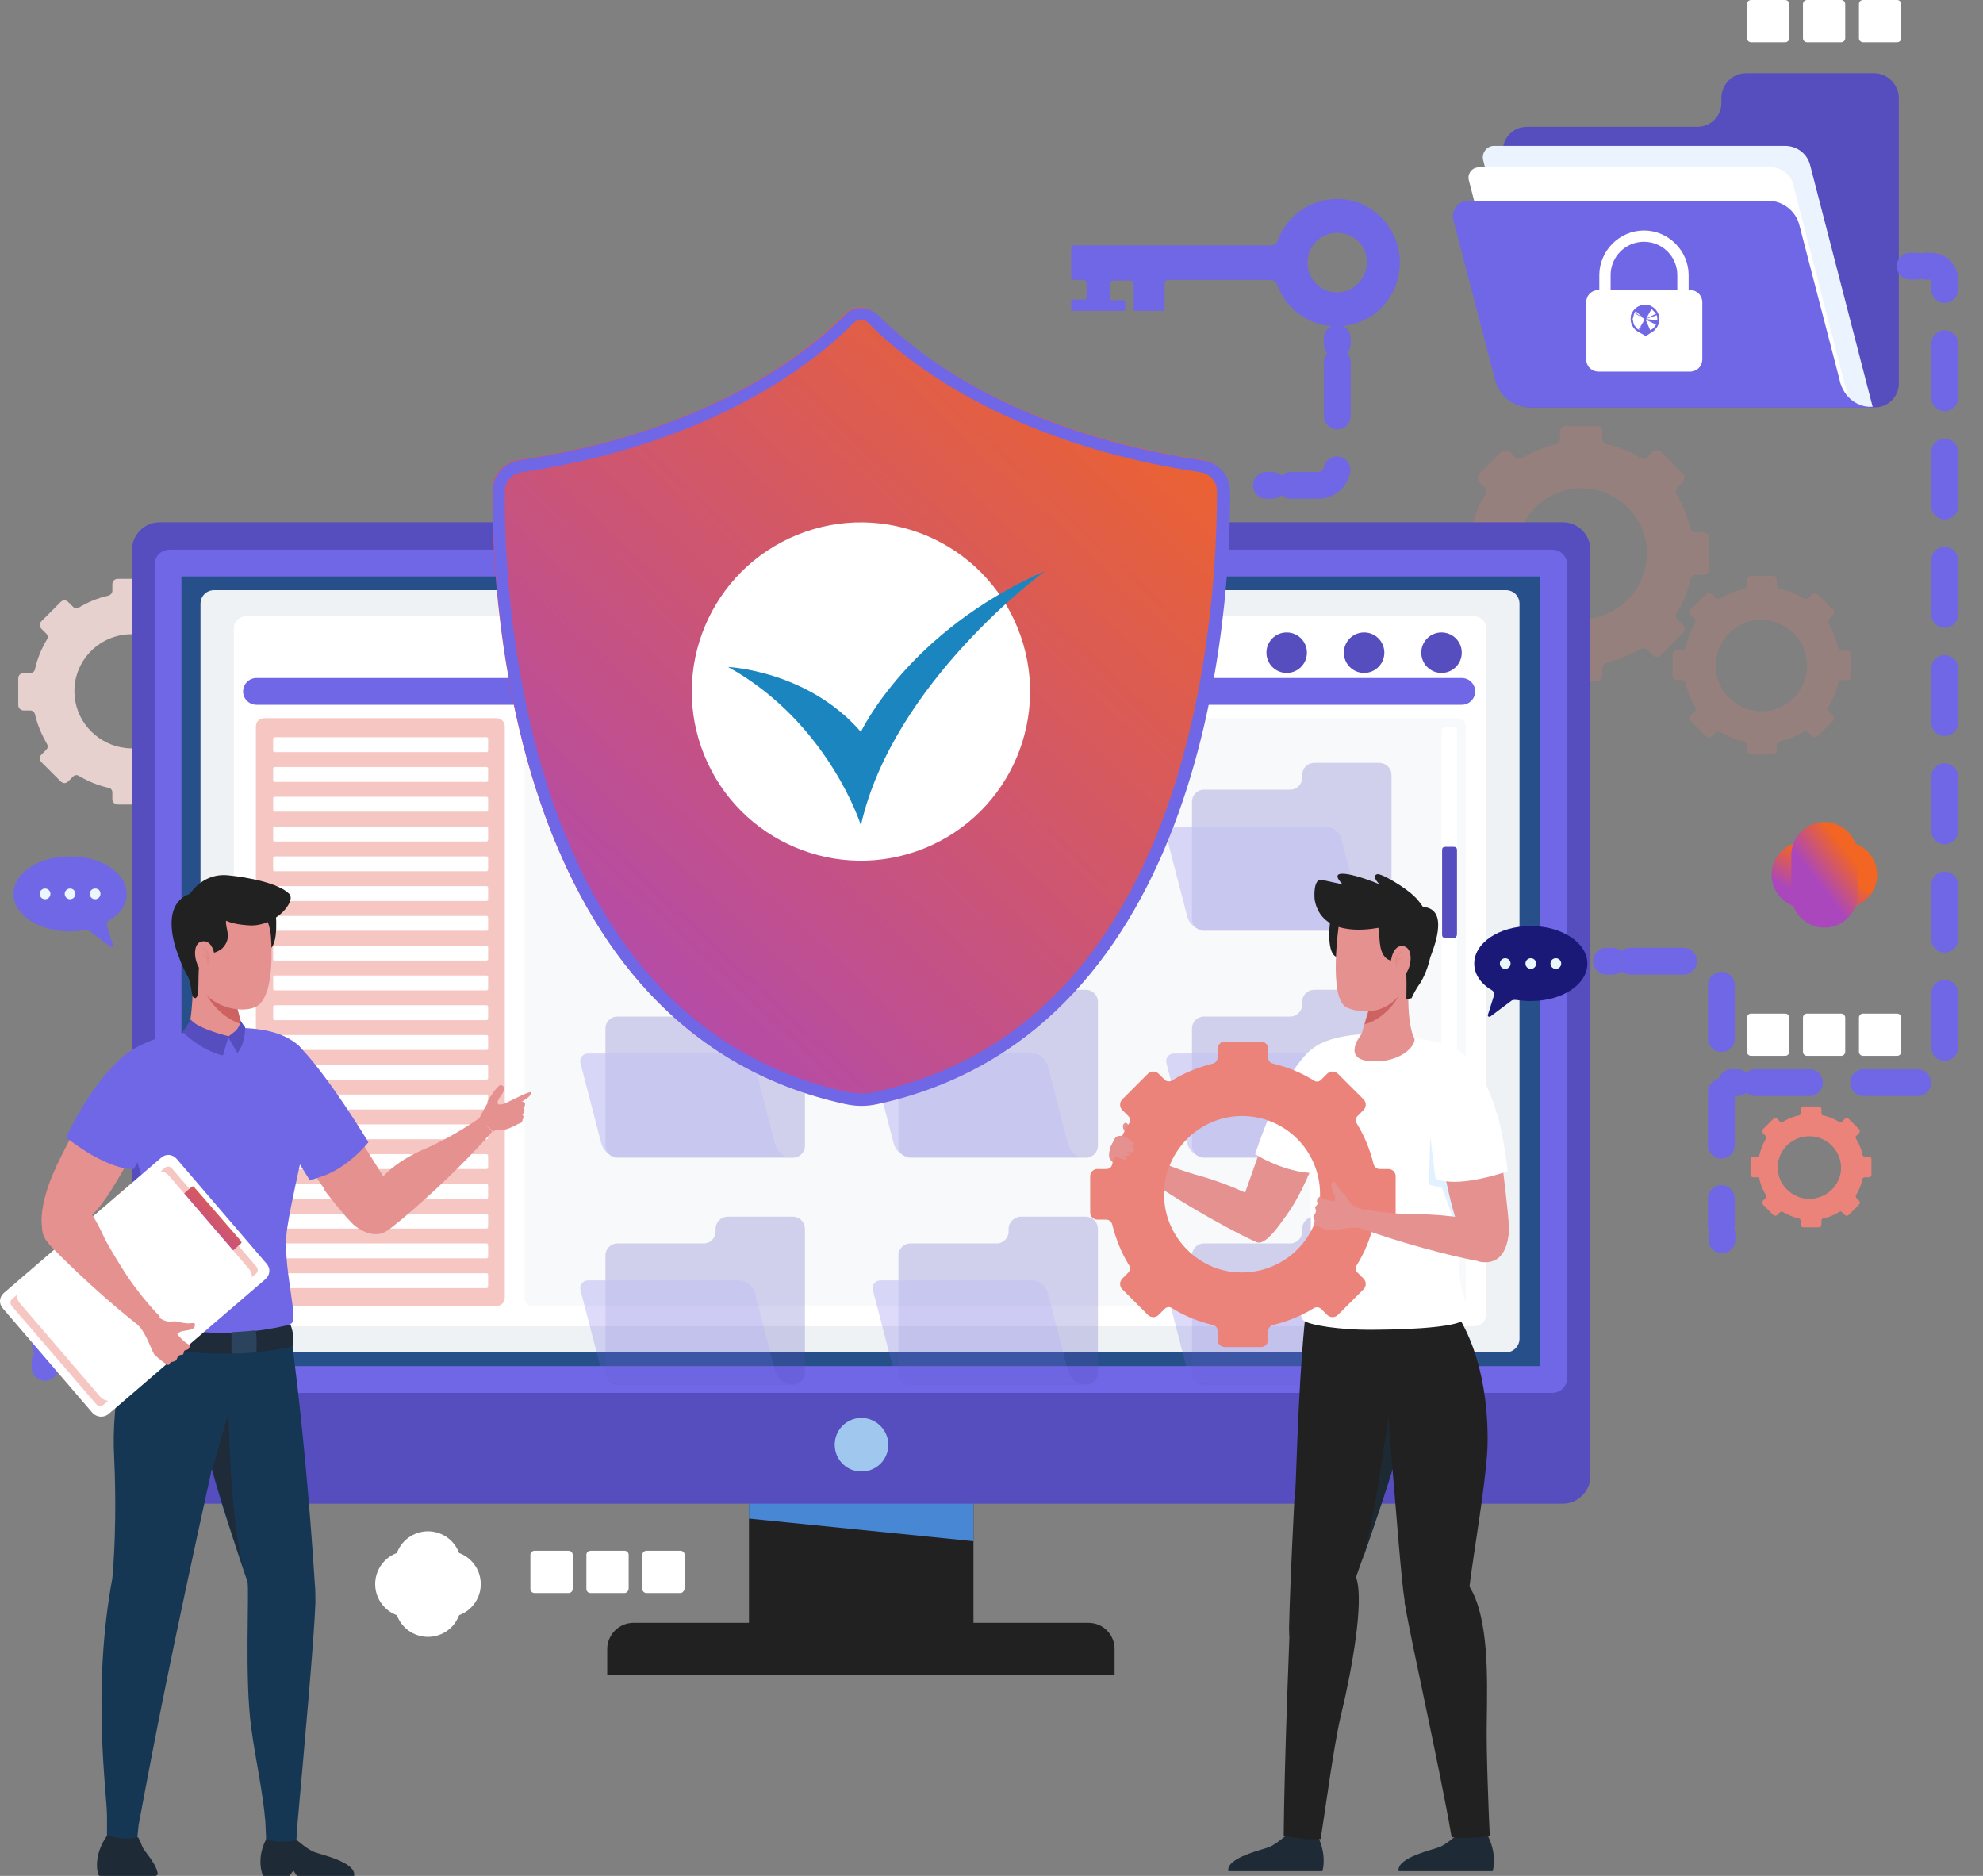 <svg width="74" height="70" viewBox="0 0 74 70" fill="none" xmlns="http://www.w3.org/2000/svg">
<rect x="0" y="0" width="74" height="70" fill="#808080" stroke="none"/>
<path opacity="0.2" d="M63.793 21.222V20.089C63.793 19.956 63.682 19.867 63.571 19.867H63.282C63.193 19.867 63.104 19.8 63.082 19.711C62.971 19.267 62.793 18.844 62.571 18.444C62.526 18.355 62.526 18.267 62.593 18.2L62.793 18C62.882 17.911 62.882 17.756 62.793 17.667L61.993 16.867C61.904 16.778 61.748 16.778 61.66 16.867L61.459 17.067C61.393 17.133 61.282 17.133 61.215 17.089C60.837 16.844 60.415 16.667 59.948 16.578C59.859 16.555 59.793 16.467 59.793 16.378V16.111C59.793 15.978 59.682 15.889 59.571 15.889H58.437C58.304 15.889 58.215 16 58.215 16.111V16.378C58.215 16.467 58.148 16.555 58.059 16.578C57.615 16.689 57.193 16.867 56.793 17.089C56.704 17.133 56.615 17.133 56.548 17.067L56.348 16.867C56.26 16.778 56.104 16.778 56.015 16.867L55.215 17.667C55.126 17.756 55.126 17.911 55.215 18L55.415 18.2C55.482 18.267 55.482 18.378 55.437 18.444C55.193 18.822 55.015 19.244 54.926 19.711C54.904 19.8 54.815 19.867 54.726 19.867H54.459C54.326 19.867 54.237 19.978 54.237 20.089V21.222C54.237 21.355 54.348 21.444 54.459 21.444H54.726C54.815 21.444 54.904 21.511 54.926 21.6C55.037 22.044 55.215 22.467 55.437 22.867C55.482 22.956 55.482 23.044 55.415 23.111L55.215 23.311C55.126 23.4 55.126 23.555 55.215 23.644L56.015 24.444C56.104 24.533 56.26 24.533 56.348 24.444L56.548 24.244C56.615 24.178 56.726 24.178 56.793 24.222C57.171 24.467 57.593 24.644 58.059 24.733C58.148 24.756 58.215 24.844 58.215 24.933V25.2C58.215 25.333 58.326 25.422 58.437 25.422H59.571C59.704 25.422 59.793 25.311 59.793 25.2V24.933C59.793 24.844 59.859 24.756 59.948 24.733C60.393 24.622 60.815 24.444 61.215 24.222C61.304 24.178 61.393 24.178 61.459 24.244L61.66 24.444C61.748 24.533 61.904 24.533 61.993 24.444L62.793 23.644C62.882 23.555 62.882 23.4 62.793 23.311L62.593 23.111C62.526 23.044 62.526 22.933 62.571 22.867C62.815 22.489 62.993 22.067 63.082 21.6C63.104 21.511 63.193 21.444 63.282 21.444H63.548C63.704 21.444 63.793 21.355 63.793 21.222ZM58.748 23.089C57.637 22.978 56.726 22.067 56.593 20.956C56.415 19.489 57.571 18.222 59.015 18.222C60.371 18.222 61.459 19.311 61.459 20.667C61.437 22.089 60.215 23.244 58.748 23.089Z" fill="#EB837A"/>
<path opacity="0.2" d="M69.082 25.222V24.422C69.082 24.333 69.015 24.267 68.926 24.267H68.726C68.659 24.267 68.615 24.222 68.593 24.155C68.526 23.844 68.393 23.533 68.237 23.267C68.193 23.2 68.215 23.133 68.26 23.089L68.393 22.956C68.46 22.889 68.46 22.8 68.393 22.733L67.837 22.178C67.771 22.111 67.682 22.111 67.615 22.178L67.482 22.311C67.437 22.355 67.371 22.355 67.304 22.333C67.037 22.155 66.748 22.044 66.415 21.978C66.348 21.956 66.304 21.911 66.304 21.844V21.644C66.304 21.555 66.237 21.489 66.148 21.489H65.348C65.26 21.489 65.193 21.555 65.193 21.644V21.844C65.193 21.911 65.148 21.956 65.082 21.978C64.771 22.044 64.46 22.178 64.193 22.333C64.126 22.378 64.059 22.355 64.015 22.311L63.882 22.178C63.815 22.111 63.726 22.111 63.66 22.178L63.104 22.733C63.037 22.8 63.037 22.889 63.104 22.956L63.237 23.089C63.282 23.133 63.282 23.2 63.26 23.267C63.082 23.533 62.971 23.822 62.904 24.155C62.882 24.222 62.837 24.267 62.771 24.267H62.571C62.482 24.267 62.415 24.333 62.415 24.422V25.222C62.415 25.311 62.482 25.378 62.571 25.378H62.771C62.837 25.378 62.882 25.422 62.904 25.489C62.971 25.8 63.104 26.111 63.26 26.378C63.304 26.444 63.282 26.511 63.237 26.555L63.104 26.689C63.037 26.756 63.037 26.844 63.104 26.911L63.66 27.467C63.726 27.533 63.815 27.533 63.882 27.467L64.015 27.333C64.059 27.289 64.126 27.289 64.193 27.311C64.46 27.467 64.748 27.6 65.082 27.667C65.148 27.689 65.193 27.733 65.193 27.8V28C65.193 28.089 65.26 28.155 65.348 28.155H66.148C66.237 28.155 66.304 28.089 66.304 28V27.8C66.304 27.733 66.348 27.689 66.415 27.667C66.726 27.6 67.037 27.467 67.304 27.311C67.371 27.267 67.437 27.289 67.482 27.333L67.615 27.467C67.682 27.533 67.771 27.533 67.837 27.467L68.393 26.911C68.46 26.844 68.46 26.756 68.393 26.689L68.26 26.555C68.215 26.511 68.215 26.444 68.237 26.378C68.393 26.111 68.526 25.822 68.593 25.489C68.615 25.422 68.659 25.378 68.726 25.378H68.926C69.015 25.4 69.082 25.311 69.082 25.222ZM65.548 26.533C64.771 26.444 64.126 25.822 64.037 25.044C63.926 24 64.726 23.133 65.726 23.133C66.659 23.133 67.437 23.889 67.437 24.844C67.437 25.844 66.571 26.644 65.548 26.533Z" fill="#EB837A"/>
<path d="M69.838 43.822V43.267C69.838 43.2 69.793 43.156 69.726 43.156H69.593C69.549 43.156 69.504 43.133 69.504 43.089C69.46 42.867 69.371 42.667 69.26 42.489C69.237 42.444 69.237 42.4 69.282 42.378L69.371 42.289C69.415 42.244 69.415 42.178 69.371 42.133L68.993 41.755C68.949 41.711 68.882 41.711 68.838 41.755L68.749 41.844C68.726 41.867 68.66 41.889 68.638 41.867C68.46 41.755 68.237 41.667 68.037 41.622C67.993 41.622 67.971 41.578 67.971 41.533V41.4C67.971 41.333 67.926 41.289 67.86 41.289H67.304C67.237 41.289 67.193 41.333 67.193 41.4V41.533C67.193 41.578 67.171 41.622 67.126 41.622C66.904 41.667 66.704 41.755 66.526 41.867C66.482 41.889 66.438 41.889 66.415 41.844L66.326 41.755C66.282 41.711 66.215 41.711 66.171 41.755L65.793 42.133C65.749 42.178 65.749 42.244 65.793 42.289L65.882 42.378C65.904 42.4 65.926 42.467 65.904 42.489C65.793 42.667 65.704 42.889 65.66 43.089C65.66 43.133 65.615 43.156 65.571 43.156H65.438C65.371 43.156 65.326 43.2 65.326 43.267V43.822C65.326 43.889 65.371 43.933 65.438 43.933H65.571C65.615 43.933 65.66 43.956 65.66 44C65.704 44.222 65.793 44.422 65.904 44.6C65.926 44.644 65.926 44.689 65.882 44.711L65.793 44.8C65.749 44.844 65.749 44.911 65.793 44.956L66.171 45.333C66.215 45.378 66.282 45.378 66.326 45.333L66.415 45.244C66.438 45.222 66.504 45.2 66.526 45.222C66.704 45.333 66.926 45.422 67.126 45.467C67.171 45.467 67.193 45.511 67.193 45.556V45.689C67.193 45.755 67.237 45.8 67.304 45.8H67.86C67.926 45.8 67.971 45.755 67.971 45.689V45.556C67.971 45.511 67.993 45.467 68.037 45.467C68.26 45.422 68.46 45.333 68.638 45.222C68.682 45.2 68.726 45.2 68.749 45.244L68.838 45.333C68.882 45.378 68.949 45.378 68.993 45.333L69.371 44.956C69.415 44.911 69.415 44.844 69.371 44.8L69.282 44.711C69.26 44.689 69.237 44.622 69.26 44.6C69.371 44.422 69.46 44.2 69.504 44C69.504 43.956 69.549 43.933 69.593 43.933H69.726C69.793 43.933 69.838 43.889 69.838 43.822ZM67.393 44.733C66.86 44.667 66.415 44.244 66.349 43.711C66.26 43 66.815 42.4 67.526 42.4C68.171 42.4 68.704 42.933 68.704 43.578C68.704 44.244 68.104 44.8 67.393 44.733Z" fill="#EB837A"/>
<path d="M9.104 26.289V25.311C9.104 25.2 9.015 25.111 8.904 25.111H8.66C8.571 25.111 8.504 25.044 8.482 24.978C8.393 24.578 8.237 24.222 8.037 23.867C7.993 23.8 7.993 23.711 8.06 23.644L8.237 23.467C8.326 23.378 8.326 23.267 8.237 23.178L7.526 22.467C7.437 22.378 7.326 22.378 7.237 22.467L7.06 22.644C6.993 22.711 6.904 22.711 6.837 22.667C6.504 22.467 6.126 22.311 5.726 22.222C5.637 22.2 5.593 22.133 5.593 22.044V21.8C5.593 21.689 5.504 21.6 5.393 21.6H4.393C4.282 21.6 4.193 21.689 4.193 21.8V22.044C4.193 22.133 4.126 22.2 4.06 22.222C3.66 22.311 3.282 22.467 2.949 22.667C2.882 22.711 2.793 22.711 2.726 22.644L2.549 22.467C2.46 22.378 2.349 22.378 2.26 22.467L1.549 23.178C1.46 23.267 1.46 23.378 1.549 23.467L1.726 23.644C1.793 23.711 1.793 23.8 1.749 23.867C1.549 24.2 1.393 24.578 1.304 24.978C1.282 25.067 1.215 25.111 1.126 25.111H0.882C0.771 25.111 0.682 25.2 0.682 25.311V26.311C0.682 26.422 0.771 26.511 0.882 26.511H1.126C1.215 26.511 1.282 26.578 1.304 26.644C1.393 27.044 1.549 27.4 1.749 27.756C1.793 27.822 1.793 27.911 1.726 27.978L1.549 28.155C1.46 28.244 1.46 28.355 1.549 28.444L2.26 29.155C2.349 29.244 2.46 29.244 2.549 29.155L2.726 28.978C2.793 28.911 2.882 28.911 2.949 28.956C3.282 29.155 3.66 29.311 4.06 29.4C4.149 29.422 4.193 29.489 4.193 29.578V29.822C4.193 29.933 4.282 30.022 4.393 30.022H5.393C5.504 30.022 5.593 29.933 5.593 29.822V29.533C5.593 29.444 5.66 29.378 5.726 29.355C6.126 29.267 6.482 29.111 6.837 28.911C6.904 28.867 6.993 28.867 7.06 28.933L7.237 29.111C7.326 29.2 7.437 29.2 7.526 29.111L8.237 28.4C8.326 28.311 8.326 28.2 8.237 28.111L8.06 27.933C7.993 27.867 7.993 27.778 8.037 27.711C8.237 27.378 8.393 27 8.482 26.6C8.504 26.511 8.571 26.467 8.66 26.467H8.904C9.015 26.489 9.104 26.4 9.104 26.289ZM4.682 27.911C3.704 27.8 2.904 27.022 2.793 26.044C2.637 24.756 3.66 23.667 4.904 23.667C6.082 23.667 7.037 24.622 7.037 25.8C7.06 27.044 5.971 28.067 4.682 27.911Z" fill="#E6D1CF"/>
<path d="M36.327 54.889H27.949V60.645H36.327V54.889Z" fill="#212121"/>
<path d="M36.327 57.511L27.949 56.667V54.889H36.327V57.511Z" fill="#4887D3"/>
<path d="M40.615 60.556H23.638C23.104 60.556 22.66 61 22.66 61.533V62.511H41.593V61.533C41.593 61 41.171 60.556 40.615 60.556Z" fill="#212121"/>
<path d="M58.326 19.489H5.948C5.393 19.489 4.926 19.956 4.926 20.511V55.089C4.926 55.644 5.393 56.111 5.948 56.111H58.326C58.882 56.111 59.349 55.644 59.349 55.089V20.511C59.349 19.956 58.882 19.489 58.326 19.489Z" fill="#564EBF"/>
<path d="M57.927 51.478H6.327C6.305 51.478 6.293 51.47 6.286 51.463C6.278 51.456 6.271 51.444 6.271 51.422V21.067C6.271 21.045 6.278 21.033 6.286 21.026C6.293 21.018 6.305 21.011 6.327 21.011H57.927C57.948 21.011 57.96 21.018 57.967 21.026C57.975 21.033 57.982 21.045 57.982 21.067V51.422C57.982 51.444 57.975 51.456 57.967 51.463C57.96 51.47 57.948 51.478 57.927 51.478Z" fill="#274F89" stroke="#7067E6"/>
<path d="M33.149 53.911C33.149 54.467 32.705 54.911 32.149 54.911C31.593 54.911 31.149 54.467 31.149 53.911C31.149 53.356 31.593 52.911 32.149 52.911C32.682 52.911 33.149 53.356 33.149 53.911Z" fill="#A0C8EF"/>
<path d="M56.193 50.467H7.993C7.704 50.467 7.482 50.245 7.482 49.956V22.533C7.482 22.244 7.704 22.022 7.993 22.022H56.193C56.482 22.022 56.704 22.244 56.704 22.533V49.956C56.704 50.245 56.46 50.467 56.193 50.467Z" fill="#EEF2F5"/>
<path d="M55.016 49.489H9.171C8.927 49.489 8.727 49.289 8.727 49.044V23.444C8.727 23.2 8.927 23 9.171 23H55.016C55.26 23 55.46 23.2 55.46 23.444V49.044C55.46 49.289 55.26 49.489 55.016 49.489Z" fill="white"/>
<path d="M48.015 25.111C48.433 25.111 48.771 24.773 48.771 24.355C48.771 23.938 48.433 23.6 48.015 23.6C47.598 23.6 47.26 23.938 47.26 24.355C47.26 24.773 47.598 25.111 48.015 25.111Z" fill="#564EBF"/>
<path d="M50.904 25.111C51.322 25.111 51.66 24.773 51.66 24.355C51.66 23.938 51.322 23.6 50.904 23.6C50.487 23.6 50.149 23.938 50.149 24.355C50.149 24.773 50.487 25.111 50.904 25.111Z" fill="#564EBF"/>
<path d="M53.793 25.111C54.21 25.111 54.549 24.773 54.549 24.355C54.549 23.938 54.21 23.6 53.793 23.6C53.376 23.6 53.038 23.938 53.038 24.355C53.038 24.773 53.376 25.111 53.793 25.111Z" fill="#564EBF"/>
<path d="M54.549 25.8H9.571" stroke="#7067E6" stroke-miterlimit="10" stroke-linecap="round"/>
<path opacity="0.46" d="M18.527 48.733H9.86C9.682 48.733 9.549 48.6 9.549 48.422V27.111C9.549 26.933 9.682 26.8 9.86 26.8H18.527C18.704 26.8 18.838 26.933 18.838 27.111V48.422C18.838 48.6 18.704 48.733 18.527 48.733Z" fill="#EB837A"/>
<path opacity="0.46" d="M54.393 48.733H19.882C19.704 48.733 19.571 48.6 19.571 48.422V27.111C19.571 26.933 19.704 26.8 19.882 26.8H54.393C54.571 26.8 54.704 26.933 54.704 27.111V48.422C54.682 48.6 54.549 48.733 54.393 48.733Z" fill="#EEF2F5"/>
<g opacity="0.62">
<g opacity="0.62">
<path opacity="0.62" d="M26.704 28.933V29.022C26.704 29.267 26.504 29.467 26.26 29.467H23.038C22.793 29.467 22.593 29.667 22.593 29.911V34.289C22.593 34.533 22.793 34.733 23.038 34.733H29.593C29.838 34.733 30.038 34.533 30.038 34.289V28.933C30.038 28.667 29.838 28.467 29.571 28.467H27.171C26.904 28.467 26.704 28.667 26.704 28.933Z" fill="#5699E8"/>
<path opacity="0.62" d="M28.949 34.289L28.904 34.156L28.171 31.311C28.104 31.044 27.86 30.844 27.571 30.844H21.949C21.749 30.844 21.616 31.022 21.66 31.2L22.438 34.2C22.527 34.511 22.793 34.711 23.104 34.711H28.816H29.06H29.549C29.171 34.733 29.015 34.467 28.949 34.289Z" fill="#71B8FF"/>
</g>
<g opacity="0.62">
<path opacity="0.62" d="M37.638 28.933V29.022C37.638 29.267 37.438 29.467 37.193 29.467H33.971C33.727 29.467 33.527 29.667 33.527 29.911V34.289C33.527 34.533 33.727 34.733 33.971 34.733H40.527C40.771 34.733 40.971 34.533 40.971 34.289V28.933C40.971 28.667 40.771 28.467 40.504 28.467H38.104C37.86 28.467 37.638 28.667 37.638 28.933Z" fill="#5699E8"/>
<path opacity="0.62" d="M39.882 34.289L39.838 34.155L39.104 31.311C39.038 31.044 38.793 30.844 38.504 30.844H32.86C32.66 30.844 32.527 31.022 32.571 31.2L33.349 34.2C33.438 34.511 33.704 34.711 34.016 34.711H39.727H39.971H40.46C40.104 34.733 39.949 34.467 39.882 34.289Z" fill="#71B8FF"/>
</g>
<g opacity="0.62">
<path opacity="0.62" d="M48.593 28.933V29.022C48.593 29.267 48.393 29.466 48.149 29.466H44.927C44.682 29.466 44.482 29.666 44.482 29.911V34.289C44.482 34.533 44.682 34.733 44.927 34.733H51.482C51.727 34.733 51.927 34.533 51.927 34.289V28.933C51.927 28.666 51.727 28.466 51.46 28.466H49.06C48.793 28.466 48.593 28.666 48.593 28.933Z" fill="#564EBF"/>
<path opacity="0.62" d="M50.838 34.289L50.793 34.155L50.06 31.311C49.993 31.044 49.749 30.844 49.46 30.844H43.816C43.615 30.844 43.482 31.022 43.527 31.2L44.304 34.2C44.393 34.511 44.66 34.711 44.971 34.711H50.682H50.927H51.416C51.06 34.733 50.904 34.467 50.838 34.289Z" fill="#7067E6"/>
</g>
<g opacity="0.62">
<path opacity="0.62" d="M26.704 37.4V37.489C26.704 37.733 26.504 37.933 26.26 37.933H23.038C22.793 37.933 22.593 38.133 22.593 38.378V42.756C22.593 43 22.793 43.2 23.038 43.2H29.593C29.838 43.2 30.038 43 30.038 42.756V37.4C30.038 37.133 29.838 36.933 29.571 36.933H27.171C26.904 36.933 26.704 37.133 26.704 37.4Z" fill="#564EBF"/>
<path opacity="0.62" d="M28.949 42.755L28.904 42.622L28.171 39.778C28.104 39.511 27.86 39.311 27.571 39.311H21.949C21.749 39.311 21.616 39.489 21.66 39.667L22.438 42.667C22.527 42.978 22.793 43.178 23.104 43.178H28.816H29.06H29.549C29.171 43.2 29.015 42.933 28.949 42.755Z" fill="#7067E6"/>
</g>
<g opacity="0.62">
<path opacity="0.62" d="M37.638 37.4V37.489C37.638 37.733 37.438 37.933 37.193 37.933H33.971C33.727 37.933 33.527 38.133 33.527 38.378V42.755C33.527 43 33.727 43.2 33.971 43.2H40.527C40.771 43.2 40.971 43 40.971 42.755V37.4C40.971 37.133 40.771 36.933 40.504 36.933H38.104C37.86 36.933 37.638 37.133 37.638 37.4Z" fill="#564EBF"/>
<path opacity="0.62" d="M39.882 42.755L39.838 42.622L39.104 39.778C39.038 39.511 38.793 39.311 38.504 39.311H32.86C32.66 39.311 32.527 39.489 32.571 39.667L33.349 42.667C33.438 42.978 33.704 43.178 34.016 43.178H39.727H39.971H40.46C40.104 43.2 39.949 42.933 39.882 42.755Z" fill="#7067E6"/>
</g>
<g opacity="0.62">
<path opacity="0.62" d="M48.593 37.4V37.489C48.593 37.733 48.393 37.933 48.149 37.933H44.927C44.682 37.933 44.482 38.133 44.482 38.378V42.756C44.482 43 44.682 43.2 44.927 43.2H51.482C51.727 43.2 51.927 43 51.927 42.756V37.4C51.927 37.133 51.727 36.933 51.46 36.933H49.06C48.793 36.933 48.593 37.133 48.593 37.4Z" fill="#564EBF"/>
<path opacity="0.62" d="M50.838 42.755L50.793 42.622L50.06 39.778C49.993 39.511 49.749 39.311 49.46 39.311H43.816C43.615 39.311 43.482 39.489 43.527 39.667L44.304 42.667C44.393 42.978 44.66 43.178 44.971 43.178H50.682H50.927H51.416C51.06 43.2 50.904 42.933 50.838 42.755Z" fill="#7067E6"/>
</g>
<g opacity="0.62">
<path opacity="0.62" d="M26.704 45.867V45.956C26.704 46.2 26.504 46.4 26.26 46.4H23.038C22.793 46.4 22.593 46.6 22.593 46.844V51.222C22.593 51.467 22.793 51.667 23.038 51.667H29.593C29.838 51.667 30.038 51.467 30.038 51.222V45.867C30.038 45.6 29.838 45.4 29.571 45.4H27.171C26.904 45.4 26.704 45.6 26.704 45.867Z" fill="#564EBF"/>
<path opacity="0.62" d="M28.949 51.222L28.904 51.089L28.171 48.244C28.104 47.978 27.86 47.778 27.571 47.778H21.949C21.749 47.778 21.616 47.956 21.66 48.133L22.438 51.133C22.527 51.444 22.793 51.644 23.104 51.644H28.816H29.06H29.549C29.171 51.667 29.015 51.4 28.949 51.222Z" fill="#7067E6"/>
</g>
<g opacity="0.62">
<path opacity="0.62" d="M37.638 45.867V45.956C37.638 46.2 37.438 46.4 37.193 46.4H33.971C33.727 46.4 33.527 46.6 33.527 46.844V51.222C33.527 51.467 33.727 51.667 33.971 51.667H40.527C40.771 51.667 40.971 51.467 40.971 51.222V45.867C40.971 45.6 40.771 45.4 40.504 45.4H38.104C37.86 45.4 37.638 45.6 37.638 45.867Z" fill="#564EBF"/>
<path opacity="0.62" d="M39.882 51.222L39.838 51.089L39.104 48.244C39.038 47.978 38.793 47.778 38.504 47.778H32.86C32.66 47.778 32.527 47.956 32.571 48.133L33.349 51.133C33.438 51.444 33.704 51.644 34.016 51.644H39.727H39.971H40.46C40.104 51.667 39.949 51.4 39.882 51.222Z" fill="#7067E6"/>
</g>
<g opacity="0.62">
<path opacity="0.62" d="M48.593 45.867V45.956C48.593 46.2 48.393 46.4 48.149 46.4H44.927C44.682 46.4 44.482 46.6 44.482 46.844V51.222C44.482 51.467 44.682 51.667 44.927 51.667H51.482C51.727 51.667 51.927 51.467 51.927 51.222V45.867C51.927 45.6 51.727 45.4 51.46 45.4H49.06C48.793 45.4 48.593 45.6 48.593 45.867Z" fill="#564EBF"/>
<path opacity="0.62" d="M50.838 51.222L50.793 51.089L50.06 48.244C49.993 47.978 49.749 47.778 49.46 47.778H43.816C43.615 47.778 43.482 47.956 43.527 48.133L44.304 51.133C44.393 51.444 44.66 51.644 44.971 51.644H50.682H50.927H51.416C51.06 51.667 50.904 51.4 50.838 51.222Z" fill="#7067E6"/>
</g>
</g>
<path d="M54.26 48.4H53.904C53.837 48.4 53.793 48.356 53.793 48.289V27.244C53.793 27.178 53.837 27.133 53.904 27.133H54.26C54.326 27.133 54.371 27.178 54.371 27.244V48.289C54.371 48.356 54.326 48.4 54.26 48.4Z" fill="white"/>
<path d="M54.26 35H53.926C53.86 35 53.815 34.956 53.815 34.889V31.711C53.815 31.645 53.86 31.6 53.926 31.6H54.26C54.326 31.6 54.371 31.645 54.371 31.711V34.867C54.371 34.933 54.326 35 54.26 35Z" fill="#564EBF"/>
<path d="M10.193 28V27.578C10.193 27.533 10.215 27.511 10.26 27.511H18.149C18.193 27.511 18.215 27.533 18.215 27.578V28C18.215 28.044 18.193 28.067 18.149 28.067H10.26C10.215 28.089 10.193 28.044 10.193 28Z" fill="white"/>
<path d="M10.193 29.111V28.689C10.193 28.644 10.215 28.622 10.26 28.622H18.149C18.193 28.622 18.215 28.644 18.215 28.689V29.111C18.215 29.156 18.193 29.178 18.149 29.178H10.26C10.215 29.2 10.193 29.156 10.193 29.111Z" fill="white"/>
<path d="M10.193 30.222V29.8C10.193 29.756 10.215 29.733 10.26 29.733H18.149C18.193 29.733 18.215 29.756 18.215 29.8V30.222C18.215 30.267 18.193 30.289 18.149 30.289H10.26C10.215 30.311 10.193 30.267 10.193 30.222Z" fill="white"/>
<path d="M10.193 31.333V30.911C10.193 30.867 10.215 30.845 10.26 30.845H18.149C18.193 30.845 18.215 30.867 18.215 30.911V31.333C18.215 31.378 18.193 31.4 18.149 31.4H10.26C10.215 31.422 10.193 31.378 10.193 31.333Z" fill="white"/>
<path d="M10.193 32.444V32.022C10.193 31.978 10.215 31.956 10.26 31.956H18.149C18.193 31.956 18.215 31.978 18.215 32.022V32.444C18.215 32.489 18.193 32.511 18.149 32.511H10.26C10.215 32.533 10.193 32.489 10.193 32.444Z" fill="white"/>
<path d="M10.193 33.556V33.133C10.193 33.089 10.215 33.067 10.26 33.067H18.149C18.193 33.067 18.215 33.089 18.215 33.133V33.556C18.215 33.6 18.193 33.622 18.149 33.622H10.26C10.215 33.644 10.193 33.6 10.193 33.556Z" fill="white"/>
<path d="M10.193 34.667V34.244C10.193 34.2 10.215 34.178 10.26 34.178H18.149C18.193 34.178 18.215 34.2 18.215 34.244V34.667C18.215 34.711 18.193 34.733 18.149 34.733H10.26C10.215 34.755 10.193 34.711 10.193 34.667Z" fill="white"/>
<path d="M10.193 35.778V35.355C10.193 35.311 10.215 35.289 10.26 35.289H18.149C18.193 35.289 18.215 35.311 18.215 35.355V35.778C18.215 35.822 18.193 35.844 18.149 35.844H10.26C10.215 35.867 10.193 35.822 10.193 35.778Z" fill="white"/>
<path d="M10.193 36.889V36.467C10.193 36.422 10.215 36.4 10.26 36.4H18.149C18.193 36.4 18.215 36.422 18.215 36.467V36.889C18.215 36.933 18.193 36.956 18.149 36.956H10.26C10.215 36.978 10.193 36.933 10.193 36.889Z" fill="white"/>
<path d="M10.193 38V37.578C10.193 37.533 10.215 37.511 10.26 37.511H18.149C18.193 37.511 18.215 37.533 18.215 37.578V38C18.215 38.044 18.193 38.067 18.149 38.067H10.26C10.215 38.089 10.193 38.044 10.193 38Z" fill="white"/>
<path d="M10.193 39.111V38.689C10.193 38.644 10.215 38.622 10.26 38.622H18.149C18.193 38.622 18.215 38.644 18.215 38.689V39.111C18.215 39.156 18.193 39.178 18.149 39.178H10.26C10.215 39.2 10.193 39.156 10.193 39.111Z" fill="white"/>
<path d="M10.193 40.222V39.8C10.193 39.755 10.215 39.733 10.26 39.733H18.149C18.193 39.733 18.215 39.755 18.215 39.8V40.222C18.215 40.267 18.193 40.289 18.149 40.289H10.26C10.215 40.311 10.193 40.267 10.193 40.222Z" fill="white"/>
<path d="M10.193 41.333V40.911C10.193 40.867 10.215 40.844 10.26 40.844H18.149C18.193 40.844 18.215 40.867 18.215 40.911V41.333C18.215 41.378 18.193 41.4 18.149 41.4H10.26C10.215 41.422 10.193 41.378 10.193 41.333Z" fill="white"/>
<path d="M10.193 42.444V42.022C10.193 41.978 10.215 41.956 10.26 41.956H18.149C18.193 41.956 18.215 41.978 18.215 42.022V42.444C18.215 42.489 18.193 42.511 18.149 42.511H10.26C10.215 42.533 10.193 42.489 10.193 42.444Z" fill="white"/>
<path d="M10.193 43.556V43.133C10.193 43.089 10.215 43.067 10.26 43.067H18.149C18.193 43.067 18.215 43.089 18.215 43.133V43.556C18.215 43.6 18.193 43.622 18.149 43.622H10.26C10.215 43.645 10.193 43.6 10.193 43.556Z" fill="white"/>
<path d="M10.193 44.667V44.245C10.193 44.2 10.215 44.178 10.26 44.178H18.149C18.193 44.178 18.215 44.2 18.215 44.245V44.667C18.215 44.711 18.193 44.733 18.149 44.733H10.26C10.215 44.756 10.193 44.711 10.193 44.667Z" fill="white"/>
<path d="M10.193 45.778V45.355C10.193 45.311 10.215 45.289 10.26 45.289H18.149C18.193 45.289 18.215 45.311 18.215 45.355V45.778C18.215 45.822 18.193 45.844 18.149 45.844H10.26C10.215 45.867 10.193 45.822 10.193 45.778Z" fill="white"/>
<path d="M10.193 46.889V46.467C10.193 46.422 10.215 46.4 10.26 46.4H18.149C18.193 46.4 18.215 46.422 18.215 46.467V46.889C18.215 46.933 18.193 46.956 18.149 46.956H10.26C10.215 46.978 10.193 46.933 10.193 46.889Z" fill="white"/>
<path d="M10.193 48V47.578C10.193 47.533 10.215 47.511 10.26 47.511H18.149C18.193 47.511 18.215 47.533 18.215 47.578V48C18.215 48.044 18.193 48.067 18.149 48.067H10.26C10.215 48.089 10.193 48.044 10.193 48Z" fill="white"/>
<path d="M32.726 41.178C32.526 41.222 32.326 41.244 32.126 41.244C31.926 41.244 31.726 41.222 31.526 41.178C19.149 38.489 18.349 22.555 18.371 18.311C18.371 17.733 18.793 17.244 19.371 17.155C26.482 16.111 30.149 13.111 31.504 11.733C31.682 11.556 31.882 11.467 32.104 11.467C32.326 11.467 32.549 11.556 32.726 11.733C34.06 13.089 37.749 16.089 44.86 17.155C45.438 17.244 45.86 17.733 45.86 18.311C45.882 22.555 45.104 38.489 32.726 41.178Z" fill="url(#paint0_linear_4263_26092)"/>
<path d="M34.501 31.653C37.731 30.342 39.286 26.661 37.975 23.431C36.664 20.201 32.984 18.646 29.754 19.957C26.524 21.268 24.969 24.949 26.28 28.178C27.59 31.408 31.271 32.964 34.501 31.653Z" fill="white"/>
<path d="M32.126 11.933C32.237 11.933 32.349 11.978 32.415 12.067C33.704 13.378 37.482 16.533 44.793 17.622C45.149 17.667 45.415 17.978 45.415 18.333C45.415 20.289 45.26 25.356 43.526 30.2C41.415 36.111 37.749 39.667 32.615 40.756C32.46 40.8 32.282 40.8 32.126 40.8C31.971 40.8 31.793 40.778 31.637 40.756C26.526 39.644 22.86 36.089 20.726 30.2C18.993 25.378 18.815 20.289 18.837 18.333C18.837 17.978 19.104 17.667 19.46 17.622C26.771 16.533 30.549 13.378 31.837 12.067C31.926 11.978 32.015 11.933 32.126 11.933ZM32.126 11.489C31.904 11.489 31.682 11.578 31.526 11.756C30.193 13.111 26.504 16.111 19.393 17.178C18.815 17.267 18.393 17.756 18.393 18.333C18.371 22.578 19.149 38.511 31.549 41.2C31.749 41.244 31.949 41.267 32.149 41.267C32.349 41.267 32.549 41.244 32.749 41.2C45.126 38.511 45.926 22.578 45.904 18.333C45.904 17.756 45.482 17.267 44.904 17.178C37.793 16.133 34.126 13.133 32.771 11.756C32.571 11.578 32.349 11.489 32.126 11.489Z" fill="#7067E6"/>
<path d="M27.171 24.889C27.171 24.889 30.148 25.022 32.126 27.311C32.126 27.311 33.882 23.555 38.993 21.311C38.993 21.311 33.326 25.444 32.126 30.8C32.126 30.778 30.904 26.956 27.171 24.889Z" fill="#1B85BF"/>
<path d="M64.237 3.667V3.844C64.237 4.333 63.837 4.733 63.349 4.733H56.971C56.482 4.733 56.082 5.133 56.082 5.622V14.2C56.082 14.756 56.526 15.2 57.082 15.2H69.971C70.46 15.2 70.86 14.8 70.86 14.311V3.667C70.86 3.156 70.437 2.733 69.926 2.733H65.171C64.637 2.733 64.237 3.156 64.237 3.667Z" fill="#564EBF"/>
<path d="M69.882 15.178H57.726L55.348 5.978C55.282 5.711 55.482 5.444 55.748 5.444H66.615C67.059 5.444 67.437 5.733 67.548 6.156L69.882 15.178Z" fill="#EBF3FF"/>
<path d="M69.059 15.178H56.993L54.815 6.733C54.748 6.489 54.926 6.244 55.193 6.244H66.082C66.482 6.244 66.837 6.511 66.926 6.911L69.059 15.178Z" fill="white"/>
<path d="M68.682 14.311L68.615 14.044L67.148 8.4C67.015 7.867 66.526 7.489 65.971 7.489H54.793C54.415 7.489 54.148 7.844 54.237 8.222L55.793 14.178C55.948 14.778 56.482 15.2 57.104 15.2H68.437H68.926H69.904C69.104 15.178 68.793 14.644 68.682 14.311Z" fill="#7067E6"/>
<path d="M63.059 10.822H63.015V10.267C63.015 9.356 62.26 8.6 61.348 8.6C60.437 8.6 59.682 9.356 59.682 10.267V10.822H59.66C59.393 10.822 59.193 11.022 59.193 11.289V13.4C59.193 13.667 59.393 13.867 59.66 13.867H63.059C63.326 13.867 63.526 13.667 63.526 13.4V11.289C63.526 11.022 63.326 10.822 63.059 10.822ZM60.104 10.267C60.104 9.578 60.66 9.022 61.348 9.022C62.037 9.022 62.593 9.578 62.593 10.267V10.822H60.104V10.267Z" fill="white"/>
<path d="M61.42 11.933C61.416 11.939 61.413 11.942 61.412 11.943C61.405 11.947 61.399 11.95 61.393 11.954C61.384 11.949 61.375 11.944 61.367 11.939C61.358 11.934 61.355 11.929 61.353 11.925C61.352 11.922 61.348 11.913 61.35 11.895C61.352 11.891 61.354 11.887 61.359 11.882C61.365 11.876 61.375 11.871 61.384 11.867C61.386 11.867 61.389 11.868 61.391 11.868C61.395 11.87 61.401 11.872 61.408 11.878C61.422 11.89 61.426 11.903 61.426 11.911C61.426 11.918 61.424 11.926 61.42 11.933Z" fill="#71B8FF" stroke="#7067E6"/>
<path d="M50.349 7.467C49.148 7.244 48.06 7.933 47.682 8.978C47.637 9.089 47.548 9.156 47.437 9.156H40.06C40.015 9.156 39.971 9.2 39.971 9.244V10.356C39.971 10.4 40.015 10.444 40.06 10.444H40.415C40.504 10.444 40.548 10.511 40.548 10.578V11.111C40.548 11.156 40.504 11.178 40.482 11.178H40.037C39.993 11.178 39.971 11.222 39.971 11.245V11.533C39.971 11.578 40.015 11.6 40.037 11.6H41.926C41.971 11.6 41.993 11.556 41.993 11.533V11.267C41.993 11.222 41.949 11.2 41.926 11.2H41.482C41.437 11.2 41.415 11.156 41.415 11.133V10.6C41.415 10.511 41.482 10.467 41.548 10.467H42.171C42.26 10.467 42.304 10.533 42.304 10.6V11.533C42.304 11.578 42.326 11.6 42.371 11.6H43.393C43.437 11.6 43.46 11.578 43.46 11.533V10.578C43.46 10.489 43.526 10.444 43.593 10.444H47.415C47.526 10.444 47.615 10.511 47.66 10.622C47.993 11.533 48.86 12.178 49.882 12.178C51.349 12.178 52.482 10.845 52.193 9.333C52.015 8.4 51.26 7.644 50.349 7.467ZM49.904 10.911C49.282 10.911 48.793 10.422 48.793 9.8C48.793 9.178 49.282 8.689 49.904 8.689C50.526 8.689 51.015 9.178 51.015 9.8C50.993 10.4 50.504 10.911 49.904 10.911Z" fill="#7067E6"/>
<path d="M59.949 35.867H60.171" stroke="#7067E6" stroke-linecap="round" stroke-linejoin="round"/>
<path d="M60.837 35.867H63.504C63.904 35.867 64.237 36.2 64.237 36.6V45.711" stroke="#7067E6" stroke-linecap="round" stroke-linejoin="round" stroke-dasharray="1.99 1.99"/>
<path d="M64.259 46.044V46.267" stroke="#7067E6" stroke-linecap="round" stroke-linejoin="round"/>
<path d="M1.682 51.022V50.8" stroke="#7067E6" stroke-linecap="round" stroke-linejoin="round"/>
<path d="M1.683 50.178V47.778C1.683 47.467 1.95 47.2 2.261 47.2H3.772" stroke="#7067E6" stroke-linecap="round" stroke-linejoin="round" stroke-dasharray="1.84 1.84"/>
<path d="M4.06 47.2H4.282" stroke="#7067E6" stroke-linecap="round" stroke-linejoin="round"/>
<path d="M64.615 40.4H64.837" stroke="#7067E6" stroke-linecap="round" stroke-linejoin="round"/>
<path d="M65.504 40.4H71.859C72.26 40.4 72.571 40.089 72.571 39.689V10.444C72.571 10.156 72.348 9.933 72.059 9.933H71.837" stroke="#7067E6" stroke-linecap="round" stroke-linejoin="round" stroke-dasharray="2.02 2.02"/>
<path d="M71.504 9.933H71.282" stroke="#7067E6" stroke-linecap="round" stroke-linejoin="round"/>
<path d="M49.904 12.622V12.844" stroke="#7067E6" stroke-linecap="round" stroke-linejoin="round"/>
<path d="M49.904 13.511V17.4C49.904 17.8 49.593 18.111 49.193 18.111H47.815" stroke="#7067E6" stroke-linecap="round" stroke-linejoin="round" stroke-dasharray="2.01 2.01"/>
<path d="M47.482 18.111H47.26" stroke="#7067E6" stroke-linecap="round" stroke-linejoin="round"/>
<path d="M11.748 59.089C11.348 52.889 10.748 49 10.726 48.867C10.726 48.911 10.726 49.222 9.682 49.156C8.237 49.067 6.059 48.711 6.059 48.711C4.615 48.578 4.148 52.622 4.259 54.333C4.282 54.867 4.371 56.844 4.193 58.889C3.415 63.067 3.993 66.956 3.993 67.755V67.822V69.022C3.993 69.022 4.504 69.311 5.082 69L5.171 68.111C5.793 64.778 6.326 62 7.904 54.822C8.193 55.911 8.704 57.444 9.104 58.644L9.237 59.022C9.304 59.467 9.126 62.622 9.371 64.444C9.526 65.622 9.815 66.867 9.904 68L9.948 69.022C9.948 69.022 10.46 69.333 11.037 69.022L11.104 68.022C11.348 65.289 11.726 61.133 11.771 59.8C11.771 59.711 11.771 59.267 11.748 59.089Z" fill="#163754"/>
<path d="M9.126 58.645C8.726 57.444 8.215 55.889 7.926 54.822L8.526 52.711C8.526 52.711 8.571 56.822 9.126 58.645Z" fill="#1F2B38"/>
<path d="M12.637 41.244L14.771 44.644C14.771 44.644 15.015 46.133 13.837 45.911C12.637 45.689 11.015 42.622 11.015 42.622" fill="#E5918F"/>
<path d="M12.082 44.378C12.082 44.378 12.904 45.467 13.26 45.756C13.549 45.978 14.015 46.2 14.437 45.933C14.837 45.667 16.837 43.978 18.371 42.222C18.371 42.222 18.126 42 17.904 41.711C17.904 41.711 16.993 42.378 15.86 42.867C14.304 43.533 13.971 44.356 13.971 44.356" fill="#E5918F"/>
<path d="M13.748 42.622C13.748 42.622 13.082 43.489 12.104 43.867C11.971 43.911 11.837 43.956 11.704 44C11.659 44 11.615 44.022 11.571 44.022L10.748 42.711L10.148 41.733L11.148 39.022C11.126 39.022 11.971 39.733 13.748 42.622Z" fill="#7067E6"/>
<path d="M11.682 44C11.637 44 11.593 44.022 11.549 44.022L10.726 42.711C10.837 42.511 10.948 42.333 10.948 42.333L11.371 42.244C11.371 42.244 11.504 43.378 11.682 44Z" fill="#7067E6"/>
<path d="M10.726 45.778C10.482 47.178 11.215 49.355 10.837 49.4C10.904 49.822 9.371 50.022 8.437 50.022C7.393 50.022 5.66 49.533 5.126 49.244C5.082 49.222 4.86 48.889 5.215 47.867C5.304 47.622 5.349 47.4 5.393 47.156C5.549 46.067 5.615 45.156 5.393 44.289C5.282 43.822 5.126 43.378 4.993 42.956C4.637 41.911 4.304 41 4.46 40.178C4.615 39.889 4.793 39.667 4.971 39.489C5.504 38.933 5.993 38.733 6.082 38.711C6.86 38.511 7.726 38.378 8.26 38.355C9.815 38.311 10.549 38.533 11.104 38.978C11.571 39.355 11.615 40.911 11.349 42.689C11.171 43.622 10.882 44.778 10.726 45.778Z" fill="#7067E6"/>
<path d="M10.282 33.978C10.282 33.978 10.437 35.311 10.015 35.444C9.571 35.578 9.637 35 9.637 35V34.355" fill="#212121"/>
<path d="M7.037 38.644C7.126 38.444 7.06 38.289 7.104 38.044C7.237 37.178 7.193 36.044 7.193 36.044L8.26 36.956L8.771 37.378C8.815 37.622 8.904 37.956 8.993 38.222C9.082 38.489 8.971 38.689 8.971 38.689L7.037 38.644Z" fill="#E5918F"/>
<path d="M7.615 36.956C7.615 36.956 8.037 37.911 9.015 38.222C8.949 37.956 8.86 37.644 8.793 37.378L8.282 36.956H7.615Z" fill="#CC6362"/>
<path d="M10.104 34.867C10.104 34.867 10.326 37.133 9.571 37.556C9.171 37.778 8.304 37.689 7.749 37.178C7.504 36.956 7.349 36.645 7.237 36.333C7.06 35.822 6.771 34.889 6.949 34.267C7.215 33.378 9.86 32.844 10.104 34.867Z" fill="#E5918F"/>
<path d="M10.793 33.355C10.26 32.822 8.549 32.667 8.549 32.667C8.015 32.6 7.482 32.8 7.082 33.355C5.86 33.8 6.66 35.667 6.66 35.667C6.771 36 6.904 36.244 6.949 36.333C7.215 36.733 7.082 37.244 7.282 37.244C7.482 37.244 7.349 36.378 7.46 35.778C7.46 35.733 7.482 35.689 7.482 35.644C7.815 35.622 8.149 35.533 8.304 35.378C8.682 34.978 8.393 34.644 8.437 34.355C8.615 34.444 8.904 34.511 9.349 34.533C10.304 34.556 11.06 33.622 10.793 33.355Z" fill="#212121"/>
<path d="M7.882 36.289C7.371 36.578 7.015 35.244 7.526 35.133C7.904 35.044 7.993 35.578 7.993 35.578C7.993 35.578 8.171 36.133 7.882 36.289Z" fill="#E5918F"/>
<path d="M5.326 42.289C5.326 42.289 4.549 43.867 3.904 44.778C3.682 45.089 3.482 45.333 3.326 45.4C2.815 45.645 1.971 45.245 1.704 44.889C1.704 44.822 1.704 44.756 1.726 44.711C1.726 44.689 1.726 44.689 1.726 44.667C1.726 44.645 1.726 44.645 1.726 44.622C1.726 44.6 1.726 44.578 1.749 44.533C1.793 44.378 1.86 44.156 1.926 43.978C2.015 43.778 2.082 43.6 2.104 43.533V43.511C2.682 42.333 3.571 40.667 3.571 40.667L5.326 42.289Z" fill="#E5918F"/>
<path d="M5.682 41.978L5.393 44.267C5.282 43.8 5.126 43.356 4.993 42.933L5.682 41.978Z" fill="#7067E6"/>
<path d="M6.104 41.289C5.815 42.111 4.993 43.622 4.993 43.622C4.549 43.644 3.993 43.4 3.526 43.156C2.971 42.844 2.46 42.444 2.46 42.444C2.46 42.444 2.882 41.556 3.415 40.778C3.837 40.156 4.349 39.644 4.504 39.489C4.749 39.289 4.993 39.133 5.215 39.022L6.104 41.289Z" fill="#7067E6"/>
<path d="M6.037 38.689C6.037 38.689 4.926 39.022 4.615 39.489C4.304 39.933 3.837 41.733 3.837 41.733L5.082 41.2" fill="#7067E6"/>
<path d="M19.704 40.956C19.66 41 19.282 41.222 19.215 41.267C19.26 41.244 19.437 41.4 19.46 41.4C19.46 41.467 19.526 41.778 19.482 41.867C19.415 41.933 19.326 41.933 19.304 41.956C19.171 42.044 18.837 42.178 18.704 42.178C18.571 42.178 18.482 42.156 18.415 42.222L17.86 41.778C17.86 41.778 18.371 40.733 18.704 40.489C18.704 40.489 18.815 40.511 18.815 40.644C18.793 40.8 18.593 40.978 18.571 41.111C18.549 41.244 18.66 41.222 18.771 41.2C18.882 41.178 19.726 40.711 19.815 40.756C19.837 40.822 19.748 40.911 19.704 40.956Z" fill="#E5918F"/>
<path d="M5.126 49.244C5.126 49.244 7.726 50.222 10.837 49.422C10.837 49.422 11.015 49.844 10.926 50.244C10.926 50.244 7.77 51.022 4.859 49.933C4.859 49.933 4.926 49.489 5.126 49.244Z" fill="#1F2B38"/>
<path d="M3.46 52.733L0.104 48.822C-0.052 48.644 -0.029 48.4 0.148 48.244L6.015 43.2C6.193 43.044 6.437 43.067 6.593 43.244L9.948 47.156C10.104 47.333 10.082 47.578 9.904 47.733L4.037 52.778C3.86 52.911 3.615 52.889 3.46 52.733Z" fill="white"/>
<path opacity="0.46" d="M3.593 52.4L0.437 48.733C0.371 48.644 0.371 48.533 0.46 48.467L6.149 43.578C6.237 43.511 6.349 43.511 6.415 43.6L9.571 47.267C9.637 47.355 9.637 47.467 9.549 47.533L3.86 52.422C3.771 52.489 3.66 52.467 3.593 52.4Z" fill="#EB837A"/>
<path d="M8.526 46.733L6.771 44.711C6.748 44.689 6.748 44.644 6.771 44.622L7.148 44.289C7.171 44.267 7.215 44.267 7.237 44.289L8.993 46.311C9.015 46.333 9.015 46.378 8.993 46.4L8.615 46.733C8.593 46.756 8.548 46.756 8.526 46.733Z" fill="url(#paint1_linear_4263_26092)"/>
<path d="M1.571 47.933L4.548 51.4" stroke="white" stroke-miterlimit="10" stroke-linecap="round"/>
<path d="M1.126 48.311L4.104 51.778" stroke="white" stroke-miterlimit="10" stroke-linecap="round"/>
<path d="M5.482 44.578L8.459 48.022" stroke="white" stroke-miterlimit="10" stroke-linecap="round"/>
<path d="M5.06 44.933L8.037 48.4" stroke="white" stroke-miterlimit="10" stroke-linecap="round"/>
<path d="M4.615 45.311L7.593 48.778" stroke="white" stroke-miterlimit="10" stroke-linecap="round"/>
<path d="M4.171 45.689L7.171 49.155" stroke="white" stroke-miterlimit="10" stroke-linecap="round"/>
<path d="M3.749 46.066L6.726 49.533" stroke="white" stroke-miterlimit="10" stroke-linecap="round"/>
<path d="M3.304 46.444L6.282 49.911" stroke="white" stroke-miterlimit="10" stroke-linecap="round"/>
<path d="M2.882 46.822L5.86 50.289" stroke="white" stroke-miterlimit="10" stroke-linecap="round"/>
<path d="M2.437 47.2L5.415 50.644" stroke="white" stroke-miterlimit="10" stroke-linecap="round"/>
<path d="M2.015 47.555L4.993 51.022" stroke="white" stroke-miterlimit="10" stroke-linecap="round"/>
<path d="M5.926 44.2L8.904 47.666" stroke="white" stroke-miterlimit="10" stroke-linecap="round"/>
<path d="M5.437 49.667C4.037 48.6 2.66 47.289 1.926 46.533C1.882 46.489 1.837 46.444 1.815 46.4C1.371 45.911 1.615 45.4 1.949 45.022C1.993 44.978 2.037 44.933 2.082 44.889C2.104 44.867 2.126 44.844 2.149 44.822C2.171 44.8 2.193 44.778 2.215 44.755C2.349 44.644 2.526 44.533 2.704 44.422L3.237 45.022C3.237 45.022 3.526 45.4 3.837 46.067C3.993 46.422 4.304 46.911 4.549 47.311C5.193 48.355 5.971 49.133 5.971 49.133C5.66 49.422 5.437 49.667 5.437 49.667Z" fill="#E5918F"/>
<path d="M5.815 49.044C5.815 49.044 5.993 49.267 6.26 49.311C6.393 49.333 6.482 49.289 6.571 49.311C6.682 49.333 6.948 49.4 7.104 49.378C7.26 49.355 7.304 49.378 7.26 49.511C7.215 49.644 6.904 49.644 6.837 49.667C6.748 49.667 6.637 49.755 6.615 49.778C6.593 49.778 6.948 50.178 7.082 50.178C7.082 50.178 7.082 50.289 7.037 50.333C6.993 50.378 6.904 50.378 6.882 50.4C6.86 50.422 6.86 50.489 6.837 50.533C6.793 50.578 6.726 50.533 6.66 50.6C6.593 50.667 6.637 50.667 6.571 50.755C6.526 50.822 6.415 50.8 6.371 50.844C6.326 50.867 6.326 50.933 6.282 50.933C6.237 50.956 5.882 50.667 5.771 50.556C5.66 50.444 5.482 49.755 5.126 49.422" fill="#E5918F"/>
<path d="M2.06 43.622C2.06 43.622 1.104 45.578 1.815 46.378C2.526 47.178 2.66 44.911 2.66 44.867C2.66 44.844 2.06 43.622 2.06 43.622Z" fill="#E5918F"/>
<path d="M6.815 38.511L7.126 38.044C7.126 38.044 7.237 38.333 8.526 38.667L8.326 39.378C8.304 39.4 7.549 39.222 6.815 38.511Z" fill="#564EBF"/>
<path d="M8.971 38.089C8.971 38.089 8.993 38.222 8.815 38.444C8.748 38.511 8.504 38.689 8.504 38.689L8.859 39.289C8.859 39.289 9.148 39 9.148 38.333L8.971 38.089Z" fill="#564EBF"/>
<path d="M13.215 70H11.082L10.948 69.8L10.793 70H9.815C9.815 70 9.526 69.378 9.949 68.6C9.949 68.6 10.237 68.822 11.082 68.667C11.082 68.667 11.437 68.978 11.682 69.089C11.904 69.2 13.304 69.467 13.215 70Z" fill="#1E2A36"/>
<path d="M4.015 68.467C4.015 68.467 4.482 68.711 5.148 68.555C5.148 68.555 5.215 68.644 5.304 68.889C5.371 69.089 5.793 69.467 5.882 69.889C5.904 69.956 5.837 70 5.793 70H3.748C3.704 70 3.66 69.978 3.66 69.911C3.593 69.711 3.548 69.111 4.015 68.467Z" fill="#1E2A36"/>
<g opacity="0.5">
<g opacity="0.5">
<path opacity="0.5" d="M7.549 35.356C7.549 35.356 7.593 35.356 7.66 35.4C7.682 35.422 7.726 35.444 7.749 35.489C7.771 35.533 7.793 35.578 7.815 35.622C7.815 35.667 7.837 35.733 7.815 35.778C7.815 35.822 7.793 35.867 7.793 35.911C7.793 35.956 7.771 35.978 7.749 36C7.749 36.022 7.726 36.022 7.726 36.022C7.726 36.022 7.726 35.978 7.726 35.911C7.726 35.867 7.726 35.844 7.726 35.8C7.726 35.756 7.726 35.711 7.704 35.667C7.704 35.622 7.682 35.578 7.66 35.556C7.637 35.511 7.615 35.489 7.593 35.467C7.571 35.378 7.549 35.356 7.549 35.356Z" fill="#CC6362"/>
</g>
<g opacity="0.5">
<path opacity="0.5" d="M7.482 35.622C7.482 35.622 7.571 35.6 7.66 35.644C7.749 35.689 7.815 35.778 7.815 35.778L7.726 35.822C7.726 35.822 7.704 35.733 7.637 35.689C7.615 35.667 7.571 35.644 7.526 35.644C7.504 35.622 7.482 35.622 7.482 35.622Z" fill="#CC6362"/>
</g>
</g>
<path d="M8.637 49.755C8.637 49.889 8.637 50.267 8.637 50.467C8.637 50.489 8.66 50.511 8.682 50.511C8.837 50.511 9.304 50.489 9.526 50.467C9.549 50.467 9.571 50.444 9.571 50.422C9.571 50.311 9.593 49.911 9.549 49.689C9.549 49.667 9.526 49.644 9.504 49.644C9.393 49.667 9.037 49.689 8.682 49.711C8.66 49.711 8.637 49.733 8.637 49.755Z" fill="#2B435D"/>
<path d="M18.771 40.667C18.749 40.778 18.615 40.933 18.549 41.044L18.171 41.133C18.326 40.867 18.504 40.6 18.66 40.489C18.66 40.489 18.771 40.511 18.771 40.667Z" fill="#E5918F"/>
<path d="M19.526 41.111C19.393 41.067 19.059 41.222 19.015 41.289C18.948 41.333 19.037 41.444 19.171 41.444C19.304 41.444 19.526 41.378 19.526 41.378C19.526 41.378 19.682 41.156 19.526 41.111Z" fill="#E5918F"/>
<path d="M19.504 41.355C19.348 41.311 18.993 41.489 18.926 41.556C18.86 41.622 18.948 41.733 19.104 41.733C19.259 41.733 19.459 41.644 19.459 41.644C19.459 41.644 19.682 41.4 19.504 41.355Z" fill="#E5918F"/>
<path d="M19.504 41.6C19.504 41.6 19.104 41.755 19.06 41.778C19.015 41.822 19.082 41.911 19.171 41.911C19.282 41.911 19.46 41.844 19.46 41.844C19.46 41.844 19.593 41.689 19.504 41.6Z" fill="#E5918F"/>
<path d="M52.193 69.822H55.704C55.704 69.822 55.904 69.2 55.482 68.422C55.482 68.422 55.193 68.644 54.349 68.489C54.349 68.489 53.993 68.8 53.749 68.911C53.504 69.022 52.104 69.311 52.193 69.822Z" fill="#1E2A36"/>
<path d="M51.637 49.022C51.171 49.044 50.748 49.044 50.393 49.067C49.282 49.111 48.726 49 48.726 49C48.726 49 48.548 50.356 48.415 53.689C48.348 55.733 48.237 57.511 48.237 58.4C48.237 58.467 48.237 58.8 48.237 58.867L50.571 58.956C50.637 58.733 50.815 58.267 50.815 58.245C51.215 57.089 51.726 55.6 52.037 54.556L51.904 52.178L51.637 49.022Z" fill="#212121"/>
<path d="M50.815 58.289C51.215 57.133 51.727 55.645 52.038 54.6L51.904 52.222C51.882 52.222 51.371 56.533 50.815 58.289Z" fill="#1D2A33"/>
<path d="M52.438 59.911C52.66 61.267 53.704 65.844 54.171 68.556C54.993 68.622 55.393 68.533 55.593 68.489C55.549 67.556 55.46 65.289 55.482 64.289C55.504 62.622 55.571 60.4 54.837 59.2C55.015 57.778 55.415 55.556 55.504 54.111C55.549 53.089 55.482 50.689 54.282 48.911C54.282 48.911 52.771 49 51.438 49.089L51.771 52.289L51.949 54.645C52.104 56.467 52.304 59.089 52.415 59.711C52.415 59.778 52.415 59.844 52.438 59.911Z" fill="#212121"/>
<path d="M47.593 41.311L46.171 45.333C46.171 45.333 46.171 46.378 47.282 45.978C48.393 45.578 49.393 42.356 49.393 42.356" fill="#E5918F"/>
<path d="M46.837 43.067C46.837 43.067 47.571 43.556 48.571 43.733C48.748 43.756 48.926 43.778 49.126 43.778L48.637 41.333L48.949 39.156C48.926 39.156 47.882 39.933 46.837 43.067Z" fill="white"/>
<path d="M46.993 44.756C46.993 44.756 48.748 43.978 48.459 44.556C48.26 44.956 47.348 46.533 46.904 46.356C46.459 46.178 44.215 45.022 42.371 43.689C42.371 43.689 42.548 43.422 42.704 43.089C42.704 43.089 43.66 43.578 44.815 43.889C45.993 44.222 46.993 44.756 46.993 44.756Z" fill="#E5918F"/>
<path d="M42.993 43.245L42.66 43.889C42.593 43.822 42.104 43.533 41.971 43.533C41.882 43.533 41.726 43.467 41.571 43.4C41.393 43.289 41.371 43.156 41.393 43.067C41.393 43.044 41.393 43.044 41.393 43.022C41.393 43 41.393 43 41.393 43C41.459 42.733 41.571 42.556 41.637 42.444C41.771 42.511 41.882 42.578 41.926 42.578C42.037 42.6 42.126 42.622 42.126 42.489C42.126 42.467 42.126 42.444 42.104 42.422C42.059 42.311 41.904 42.156 41.904 42.044C41.904 41.911 42.015 41.889 42.015 41.889C42.104 41.956 42.215 42.089 42.326 42.267C42.482 42.511 42.637 42.8 42.771 43C42.882 43.178 42.993 43.245 42.993 43.245Z" fill="#E5918F"/>
<path d="M42.126 42.467C42.082 42.356 41.926 42.2 41.926 42.089C41.904 41.956 42.037 41.933 42.037 41.933C42.126 42 42.237 42.156 42.349 42.311L42.126 42.467Z" fill="#E5918F"/>
<path d="M48.682 48.311C48.615 48.733 48.46 49.022 48.615 49.245C48.793 49.467 50.126 49.622 51.038 49.622C52.06 49.622 54.06 49.578 54.593 49.289C54.638 49.267 54.771 49.156 54.771 49.067C54.771 48.933 54.749 48.756 54.638 48.422C54.215 47.044 54.66 46.378 54.704 45.467C54.704 45.289 55.015 44.222 55.038 44.022C55.149 42.711 55.326 41.2 55.349 40.356C55.193 40.089 55.015 39.867 54.837 39.689C54.326 39.156 53.837 38.956 53.771 38.933C53.015 38.733 52.171 38.6 51.66 38.578C50.149 38.533 49.237 38.844 48.882 39.222C48.66 39.467 48.837 41.578 48.882 44.089C48.904 45.444 49.015 46.422 48.682 48.311Z" fill="white"/>
<path d="M53.371 42.467L53.326 44.2L53.815 44.333L54.348 45.778L54.66 44.756L53.371 42.467Z" fill="#E1F1FF"/>
<path d="M49.66 34.2C49.66 34.2 49.437 35.556 49.882 35.711C50.326 35.867 50.282 35.267 50.282 35.267L50.304 34.622" fill="#212121"/>
<path d="M51.126 39.6C50.037 39.511 50.815 38.578 50.815 38.578C50.815 38.578 50.837 38.489 50.904 38.245C50.971 38 51.059 37.711 51.126 37.489L51.593 37.111L52.593 36.333C52.593 36.333 52.437 37.911 52.748 38.689C52.948 38.867 52.393 39.689 51.126 39.6Z" fill="#E5918F"/>
<path d="M52.215 37.133C52.215 37.133 51.793 37.978 50.926 38.222C50.993 37.978 51.082 37.689 51.148 37.467L51.615 37.089L52.215 37.133Z" fill="#CC6362"/>
<path d="M49.971 34.444C49.971 34.444 49.548 37.267 50.26 37.6C50.26 37.6 51.304 38.089 52.126 37.245C52.371 37 52.548 36.711 52.66 36.4C52.859 35.889 53.193 34.933 53.015 34.311C52.793 33.422 50.26 32.4 49.971 34.444Z" fill="#E5918F"/>
<path d="M53.104 33.844C52.993 33.689 52.882 33.533 52.749 33.422C52.46 33.133 51.549 32.578 51.393 32.622C51.149 32.689 51.482 33 51.482 33C50.926 32.756 49.371 32.245 50.104 33C49.637 32.911 49.282 32.8 49.215 32.844C48.993 32.978 49.06 33.578 49.06 33.578C49.304 34.933 50.949 34.711 51.437 34.622C51.504 34.978 51.437 35.422 51.682 35.711C51.815 35.867 52.104 35.911 52.393 35.911C52.415 35.978 52.437 36.067 52.46 36.156C52.504 36.467 52.482 36.978 52.482 37.289L52.682 37.245C52.704 37.156 52.882 36.844 52.949 36.756C53.037 36.645 53.26 36.245 53.371 35.733C53.437 35.533 54.149 33.911 53.104 33.844Z" fill="#212121"/>
<path d="M55.837 41.756C55.837 41.756 56.393 45.756 56.304 46.067C56.215 46.378 55.104 46.6 54.637 46.133C54.171 45.667 53.704 42.622 53.704 42.622" fill="#E5918F"/>
<path d="M53.326 41.467C53.326 42.311 53.571 43.978 53.571 43.978C53.971 44.156 54.548 44.111 55.059 44.022C55.66 43.911 56.26 43.711 56.26 43.711C56.26 43.711 56.171 42.756 55.948 41.867C55.771 41.156 55.482 40.511 55.371 40.333C55.215 40.067 55.037 39.844 54.859 39.667L53.326 41.467Z" fill="white"/>
<path d="M52.082 45.245V43.889C52.082 43.733 51.949 43.622 51.815 43.622H51.482C51.371 43.622 51.282 43.533 51.26 43.444C51.126 42.911 50.926 42.4 50.637 41.933C50.571 41.844 50.593 41.711 50.66 41.645L50.882 41.422C50.993 41.311 50.993 41.133 50.882 41.022L49.926 40.067C49.815 39.956 49.637 39.956 49.526 40.067L49.304 40.289C49.215 40.378 49.104 40.378 49.015 40.311C48.549 40.022 48.06 39.822 47.504 39.689C47.393 39.667 47.326 39.578 47.326 39.467V39.133C47.326 38.978 47.193 38.867 47.06 38.867H45.704C45.548 38.867 45.437 39 45.437 39.133V39.467C45.437 39.578 45.349 39.667 45.26 39.689C44.726 39.822 44.215 40.022 43.749 40.311C43.66 40.378 43.526 40.356 43.46 40.289L43.237 40.067C43.126 39.956 42.949 39.956 42.837 40.067L41.882 41.022C41.771 41.133 41.771 41.311 41.882 41.422L42.104 41.645C42.193 41.733 42.193 41.844 42.126 41.933C41.837 42.4 41.637 42.889 41.504 43.444C41.482 43.556 41.393 43.622 41.282 43.622H40.949C40.793 43.622 40.682 43.756 40.682 43.889V45.245C40.682 45.4 40.815 45.511 40.949 45.511H41.282C41.393 45.511 41.482 45.6 41.504 45.689C41.637 46.222 41.837 46.733 42.126 47.2C42.193 47.289 42.171 47.422 42.104 47.489L41.882 47.711C41.771 47.822 41.771 48 41.882 48.111L42.837 49.067C42.949 49.178 43.126 49.178 43.237 49.067L43.46 48.844C43.549 48.756 43.66 48.756 43.749 48.822C44.215 49.111 44.704 49.311 45.26 49.444C45.371 49.467 45.437 49.556 45.437 49.667V50C45.437 50.156 45.571 50.267 45.704 50.267H47.06C47.215 50.267 47.326 50.133 47.326 50V49.667C47.326 49.556 47.415 49.467 47.504 49.444C48.037 49.311 48.549 49.111 49.015 48.822C49.104 48.756 49.237 48.778 49.304 48.844L49.526 49.067C49.637 49.178 49.815 49.178 49.926 49.067L50.882 48.111C50.993 48 50.993 47.822 50.882 47.711L50.66 47.489C50.571 47.4 50.571 47.289 50.637 47.2C50.926 46.733 51.126 46.245 51.26 45.689C51.282 45.578 51.371 45.511 51.482 45.511H51.815C51.971 45.511 52.082 45.378 52.082 45.245ZM46.037 47.467C44.704 47.333 43.615 46.245 43.46 44.911C43.26 43.156 44.637 41.645 46.349 41.645C47.971 41.645 49.26 42.956 49.26 44.556C49.282 46.267 47.793 47.645 46.037 47.467Z" fill="#EB837A"/>
<path d="M56.304 45.889C56.304 46.022 56.282 47.245 55.26 47.089C55.237 47.089 55.215 47.089 55.193 47.067C55.149 47.067 55.126 47.044 55.082 47.044C54.149 46.867 52.215 46.378 50.504 45.733C50.504 45.733 50.593 45.422 50.66 45.089C50.66 45.089 51.704 45.311 52.904 45.311C54.104 45.311 55.215 45.556 55.215 45.556L56.237 45.333C56.26 45.333 56.282 45.578 56.304 45.889Z" fill="#E5918F"/>
<path d="M42.215 42.756C42.282 42.756 42.371 42.733 42.304 42.667C42.237 42.6 42.104 42.467 41.926 42.4C41.726 42.356 41.66 42.422 41.66 42.422C41.66 42.422 41.593 42.467 41.571 42.556C41.549 42.6 41.504 42.667 41.46 42.756C41.415 42.822 41.393 43.111 41.393 43.111L41.526 42.867L41.504 43H41.549L41.526 43.222C41.526 43.222 41.571 43.156 41.66 43.178C41.749 43.2 41.926 43.267 41.971 43.267C42.015 43.267 42.082 43.245 42.038 43.2C42.015 43.178 41.971 43.133 41.926 43.111C41.971 43.133 42.015 43.133 42.038 43.133C42.104 43.133 42.193 43.111 42.126 43.044C42.104 43.022 42.082 43 42.06 42.978C42.126 43 42.171 43 42.193 43C42.26 43 42.371 42.956 42.304 42.889C42.304 42.822 42.26 42.778 42.215 42.756Z" fill="#E5918F"/>
<path d="M55.949 41.867L54.748 41.356L53.793 38.911C53.793 38.911 53.971 38.956 54.193 39.067C54.193 39.067 54.215 39.067 54.215 39.089H54.237C54.437 39.178 55.237 39.645 55.771 41.333C55.771 41.356 55.771 41.356 55.793 41.378C55.86 41.578 55.904 41.733 55.926 41.8V41.822C55.926 41.844 55.949 41.867 55.949 41.867Z" fill="white"/>
<path d="M50.837 45.111C50.837 45.111 50.549 45.089 50.393 44.889C50.304 44.778 50.282 44.711 50.215 44.622C50.149 44.556 49.949 44.356 49.882 44.222C49.815 44.089 49.771 44.044 49.704 44.156C49.638 44.267 49.771 44.511 49.793 44.578C49.837 44.645 49.815 44.8 49.815 44.822C49.815 44.844 49.326 44.756 49.26 44.645C49.26 44.645 49.171 44.711 49.149 44.778C49.126 44.844 49.193 44.911 49.171 44.933C49.149 44.956 49.104 45 49.082 45.044C49.06 45.089 49.126 45.133 49.104 45.222C49.082 45.311 49.06 45.289 49.015 45.356C48.993 45.444 49.06 45.511 49.06 45.556C49.06 45.6 49.015 45.622 49.038 45.689C49.06 45.733 49.46 45.889 49.593 45.911C49.749 45.956 50.393 45.733 50.86 45.844" fill="#E5918F"/>
<path d="M48.304 55.933C48.304 55.933 48.148 58.889 48.104 60.733C48.104 62.333 48.948 59.556 48.948 59.489C48.971 59.422 48.304 55.933 48.304 55.933Z" fill="#212121"/>
<path d="M52.037 36.467C52.548 36.756 52.904 35.444 52.393 35.311C52.015 35.222 51.926 35.756 51.926 35.756C51.926 35.756 51.748 36.311 52.037 36.467Z" fill="#E5918F"/>
<g opacity="0.5">
<g opacity="0.5">
<path opacity="0.5" d="M52.349 35.489C52.349 35.489 52.304 35.511 52.26 35.578C52.238 35.6 52.215 35.645 52.193 35.667C52.171 35.711 52.171 35.756 52.149 35.778C52.127 35.822 52.127 35.867 52.127 35.911C52.127 35.956 52.127 36 52.127 36.022C52.127 36.089 52.127 36.133 52.127 36.133C52.127 36.133 52.127 36.133 52.104 36.111C52.104 36.089 52.082 36.067 52.082 36.022C52.06 35.956 52.06 35.844 52.06 35.756C52.082 35.711 52.104 35.667 52.127 35.622C52.149 35.578 52.193 35.556 52.215 35.533C52.282 35.511 52.349 35.489 52.349 35.489Z" fill="#CC6362"/>
</g>
<g opacity="0.5">
<path opacity="0.5" d="M52.393 35.755C52.393 35.755 52.371 35.755 52.349 35.755C52.327 35.755 52.282 35.778 52.238 35.8C52.171 35.844 52.149 35.933 52.149 35.933L52.06 35.889C52.06 35.889 52.127 35.8 52.215 35.755C52.304 35.733 52.393 35.755 52.393 35.755Z" fill="#CC6362"/>
</g>
</g>
<path d="M45.837 69.822H49.349C49.349 69.822 49.549 69.2 49.126 68.422C49.126 68.422 48.837 68.644 47.993 68.489C47.993 68.489 47.638 68.8 47.393 68.911C47.149 69.022 45.749 69.311 45.837 69.822Z" fill="#1E2A36"/>
<path d="M48.193 59.311C48.126 60.6 47.926 65.822 47.904 68.489C48.571 68.644 49.06 68.644 49.282 68.622C49.46 67.533 49.771 65.133 50.037 64.022C50.46 62.267 50.904 59.756 50.615 58.889L48.26 58.733C48.237 58.778 48.193 59.2 48.193 59.311Z" fill="#212121"/>
<path d="M66.615 39.4H65.348C65.26 39.4 65.193 39.333 65.193 39.244V37.978C65.193 37.889 65.26 37.822 65.348 37.822H66.615C66.704 37.822 66.771 37.889 66.771 37.978V39.244C66.771 39.333 66.704 39.4 66.615 39.4Z" fill="white"/>
<path d="M68.704 39.4H67.437C67.348 39.4 67.282 39.333 67.282 39.244V37.978C67.282 37.889 67.348 37.822 67.437 37.822H68.704C68.793 37.822 68.859 37.889 68.859 37.978V39.244C68.859 39.333 68.793 39.4 68.704 39.4Z" fill="white"/>
<path d="M70.793 39.4H69.526C69.437 39.4 69.371 39.333 69.371 39.244V37.978C69.371 37.889 69.437 37.822 69.526 37.822H70.793C70.882 37.822 70.948 37.889 70.948 37.978V39.244C70.948 39.333 70.882 39.4 70.793 39.4Z" fill="white"/>
<path d="M21.215 59.444H19.948C19.86 59.444 19.793 59.378 19.793 59.289V58.022C19.793 57.933 19.86 57.867 19.948 57.867H21.215C21.304 57.867 21.371 57.933 21.371 58.022V59.289C21.371 59.378 21.304 59.444 21.215 59.444Z" fill="white"/>
<path d="M23.304 59.444H22.037C21.948 59.444 21.882 59.378 21.882 59.289V58.022C21.882 57.933 21.948 57.867 22.037 57.867H23.304C23.393 57.867 23.46 57.933 23.46 58.022V59.289C23.437 59.378 23.393 59.444 23.304 59.444Z" fill="white"/>
<path d="M25.393 59.444H24.127C24.038 59.444 23.971 59.378 23.971 59.289V58.022C23.971 57.933 24.038 57.867 24.127 57.867H25.393C25.482 57.867 25.549 57.933 25.549 58.022V59.289C25.526 59.378 25.46 59.444 25.393 59.444Z" fill="white"/>
<path d="M66.615 1.578H65.348C65.26 1.578 65.193 1.511 65.193 1.422V0.156C65.193 0.067 65.26 0 65.348 0H66.615C66.704 0 66.771 0.067 66.771 0.156V1.422C66.771 1.511 66.704 1.578 66.615 1.578Z" fill="white"/>
<path d="M68.704 1.578H67.437C67.348 1.578 67.282 1.511 67.282 1.422V0.156C67.282 0.067 67.348 0 67.437 0H68.704C68.793 0 68.859 0.067 68.859 0.156V1.422C68.859 1.511 68.793 1.578 68.704 1.578Z" fill="white"/>
<path d="M70.793 1.578H69.526C69.437 1.578 69.371 1.511 69.371 1.422V0.156C69.371 0.067 69.437 0 69.526 0H70.793C70.882 0 70.948 0.067 70.948 0.156V1.422C70.948 1.511 70.882 1.578 70.793 1.578Z" fill="white"/>
<path d="M67.348 32.644H68.815" stroke="url(#paint2_linear_4263_26092)" stroke-width="2.473" stroke-miterlimit="10" stroke-linecap="round"/>
<path d="M68.082 31.911V33.378" stroke="url(#paint3_linear_4263_26092)" stroke-width="2.473" stroke-miterlimit="10" stroke-linecap="round"/>
<path d="M15.237 59.111H16.704" stroke="white" stroke-width="2.473" stroke-miterlimit="10" stroke-linecap="round"/>
<path d="M15.971 58.378V59.844" stroke="white" stroke-width="2.473" stroke-miterlimit="10" stroke-linecap="round"/>
<path d="M4.726 33.356C4.726 32.578 3.793 31.956 2.615 31.956C1.437 31.956 0.504 32.578 0.504 33.356C0.504 34.133 1.437 34.756 2.615 34.756C2.815 34.756 3.015 34.733 3.193 34.711C3.237 34.711 3.282 34.711 3.326 34.733L4.126 35.333C4.171 35.356 4.237 35.333 4.215 35.267L3.993 34.556C3.971 34.489 3.993 34.4 4.059 34.356C4.482 34.111 4.726 33.756 4.726 33.356Z" fill="#7067E6"/>
<path d="M1.882 33.356C1.882 33.467 1.793 33.556 1.682 33.556C1.571 33.556 1.482 33.467 1.482 33.356C1.482 33.245 1.571 33.156 1.682 33.156C1.793 33.156 1.882 33.245 1.882 33.356Z" fill="#ECF6FF"/>
<path d="M2.615 33.556C2.725 33.556 2.815 33.466 2.815 33.355C2.815 33.245 2.725 33.156 2.615 33.156C2.505 33.156 2.415 33.245 2.415 33.355C2.415 33.466 2.505 33.556 2.615 33.556Z" fill="#ECF6FF"/>
<path d="M3.749 33.355C3.749 33.467 3.66 33.556 3.549 33.556C3.438 33.556 3.349 33.467 3.349 33.355C3.349 33.244 3.438 33.156 3.549 33.156C3.682 33.156 3.749 33.244 3.749 33.355Z" fill="#ECF6FF"/>
<path d="M55.015 35.956C55.015 35.178 55.949 34.556 57.126 34.556C58.282 34.556 59.237 35.178 59.237 35.956C59.237 36.733 58.304 37.355 57.126 37.355C56.926 37.355 56.726 37.333 56.548 37.311C56.504 37.311 56.46 37.311 56.415 37.333L55.615 37.933C55.571 37.956 55.504 37.933 55.526 37.867L55.748 37.156C55.771 37.089 55.748 37 55.682 36.956C55.26 36.711 55.015 36.355 55.015 35.956Z" fill="#1B1978"/>
<path d="M57.86 35.956C57.86 36.067 57.949 36.156 58.06 36.156C58.171 36.156 58.26 36.067 58.26 35.956C58.26 35.844 58.171 35.756 58.06 35.756C57.949 35.756 57.86 35.844 57.86 35.956Z" fill="#ECF6FF"/>
<path d="M56.926 35.956C56.926 36.067 57.015 36.156 57.126 36.156C57.237 36.156 57.326 36.067 57.326 35.956C57.326 35.844 57.237 35.756 57.126 35.756C57.015 35.756 56.926 35.844 56.926 35.956Z" fill="#ECF6FF"/>
<path d="M55.971 35.956C55.971 36.067 56.06 36.156 56.171 36.156C56.282 36.156 56.371 36.067 56.371 35.956C56.371 35.845 56.282 35.756 56.171 35.756C56.06 35.756 55.971 35.845 55.971 35.956Z" fill="#ECF6FF"/>
<defs>
<linearGradient id="paint0_linear_4263_26092" x1="42.608" y1="9.744" x2="16.824" y2="37.092" gradientUnits="userSpaceOnUse">
<stop stop-color="#F26522"/>
<stop offset="1" stop-color="#AB47BC"/>
</linearGradient>
<linearGradient id="paint1_linear_4263_26092" x1="8.743" y1="44.129" x2="6.596" y2="46.374" gradientUnits="userSpaceOnUse">
<stop stop-color="#F26522"/>
<stop offset="1" stop-color="#AB47BC"/>
</linearGradient>
<linearGradient id="paint2_linear_4263_26092" x1="68.641" y1="32.587" x2="67.88" y2="33.87" gradientUnits="userSpaceOnUse">
<stop stop-color="#F26522"/>
<stop offset="1" stop-color="#AB47BC"/>
</linearGradient>
<linearGradient id="paint3_linear_4263_26092" x1="68.963" y1="31.826" x2="67.728" y2="32.794" gradientUnits="userSpaceOnUse">
<stop stop-color="#F26522"/>
<stop offset="1" stop-color="#AB47BC"/>
</linearGradient>
</defs>
</svg>
